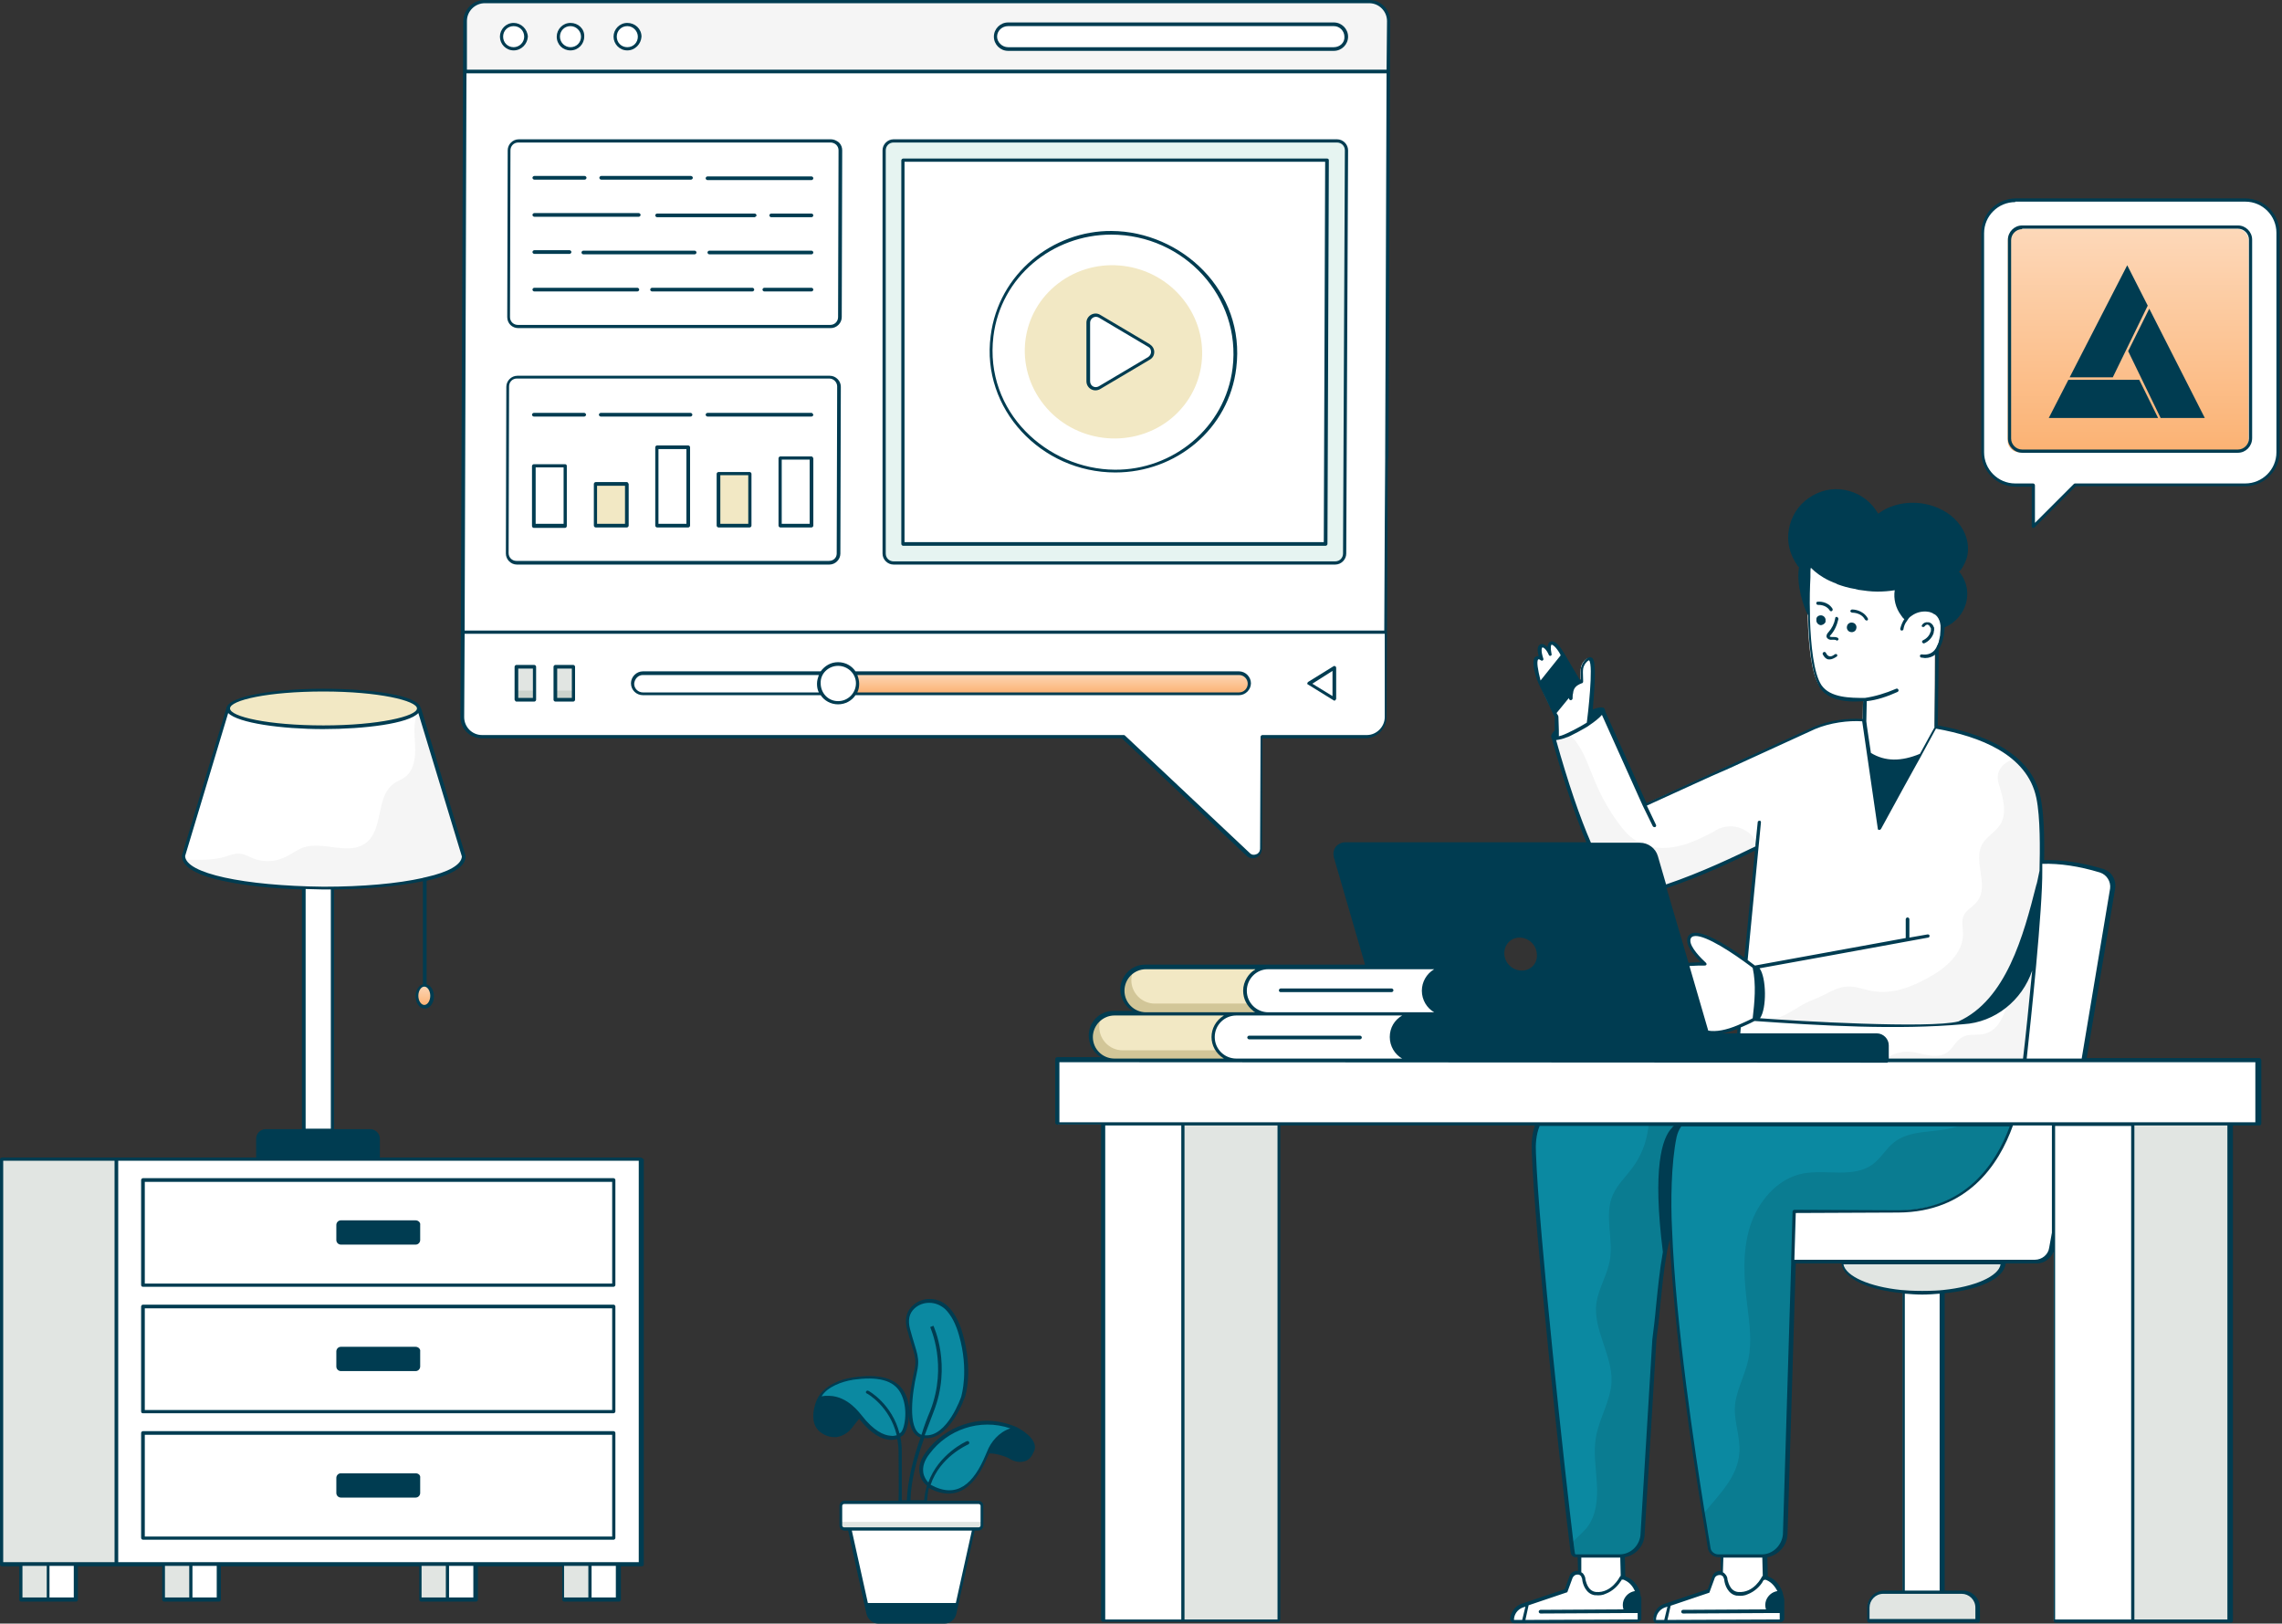 <svg width="499" height="355" viewBox="0 0 499 355" fill="none" xmlns="http://www.w3.org/2000/svg">
<rect x="0" y="0" width="499" height="355" fill="#333333" stroke="none"/>
<path d="M302.997 156.909L303.098 138.272H101.2L101.701 15.63H303.599L302.997 156.909Z" fill="white"/>
<path d="M294.38 32.864L293.98 121.038C293.98 122.141 293.078 123.042 291.976 123.042H195.385C194.283 123.042 193.381 122.141 193.381 121.038V32.864C193.381 31.762 194.283 30.861 195.385 30.861H292.377C293.479 30.861 294.38 31.762 294.38 32.864Z" fill="#E6F4F1"/>
<path d="M197.489 118.834V35.069H290.172L289.872 118.834H197.489Z" fill="white"/>
<path d="M303.098 138.273L302.997 156.909C302.997 159.214 301.094 161.118 298.689 161.118H275.844L275.644 185.566C275.644 187.069 273.84 187.77 272.838 186.768L245.484 161.018H105.408C103.003 161.018 101.099 159.114 101.2 156.709V138.273H303.098Z" fill="white"/>
<path d="M303.599 15.63L303.699 4.609C303.699 2.204 301.795 0.3 299.491 0.3H106.109C103.705 0.3 101.801 2.204 101.801 4.609L101.701 15.63H303.599Z" fill="#F5F5F5"/>
<path d="M115.027 8.016C115.027 9.519 113.824 10.721 112.321 10.721C110.819 10.721 109.616 9.519 109.716 8.016C109.716 6.513 110.919 5.31 112.422 5.31C113.925 5.31 115.027 6.513 115.027 8.016Z" fill="white"/>
<path d="M127.451 8.016C127.451 9.519 126.249 10.721 124.746 10.721C123.243 10.721 122.041 9.519 122.141 8.016C122.141 6.513 123.343 5.311 124.846 5.311C126.249 5.311 127.451 6.513 127.451 8.016Z" fill="white"/>
<path d="M139.876 8.016C139.876 9.519 138.673 10.721 137.17 10.721C135.668 10.721 134.465 9.519 134.565 8.016C134.565 6.513 135.768 5.311 137.271 5.311C138.673 5.311 139.876 6.513 139.876 8.016Z" fill="white"/>
<path d="M286.265 149.395L291.775 152.801V145.988L286.265 149.395Z" fill="white"/>
<path d="M138.373 149.395C138.373 150.597 139.375 151.599 140.577 151.599H270.934C272.137 151.599 273.139 150.597 273.139 149.395C273.139 148.193 272.137 147.191 270.934 147.191H140.577C139.375 147.191 138.373 148.193 138.373 149.395Z" fill="white"/>
<path d="M185.165 147.191H270.934C272.137 147.191 273.139 148.193 273.139 149.395C273.139 150.597 272.137 151.599 270.934 151.599H185.165V147.191Z" fill="url(#paint0_linear_5986_6127)"/>
<path d="M179.053 149.395C179.053 151.7 180.957 153.603 183.261 153.603C185.566 153.603 187.47 151.7 187.47 149.395C187.47 147.091 185.566 145.187 183.261 145.187C180.957 145.187 179.053 147.091 179.053 149.395Z" fill="white"/>
<path d="M125.347 145.787H121.44V153.002H125.347V145.787Z" fill="#CBD3CC"/>
<path d="M125.347 145.787H121.44V150.998H125.347V145.787Z" fill="#E1E5E2"/>
<path d="M116.83 145.788H112.923V153.002H116.83V145.788Z" fill="#CBD3CC"/>
<path d="M116.83 145.788H112.923V150.998H116.83V145.788Z" fill="#E1E5E2"/>
<path d="M111.219 69.336L111.32 32.864C111.32 31.762 112.221 30.86 113.324 30.86H181.658C182.76 30.86 183.662 31.762 183.662 32.864L183.562 69.336C183.562 70.438 182.66 71.34 181.558 71.34H113.223C112.121 71.34 111.219 70.438 111.219 69.336Z" fill="white"/>
<path d="M110.919 121.038L111.019 84.567C111.019 83.464 111.921 82.562 113.023 82.562H181.358C182.46 82.562 183.362 83.464 183.362 84.567L183.261 121.038C183.261 122.141 182.36 123.042 181.257 123.042H112.923C111.821 123.042 110.919 122.141 110.919 121.038Z" fill="white"/>
<path d="M260.013 97.592C248.39 106.309 231.657 104.205 222.439 92.783C213.321 81.36 215.325 65.028 226.847 56.311C238.47 47.594 255.203 49.698 264.421 61.12C273.539 72.543 271.636 88.875 260.013 97.592Z" fill="white"/>
<path d="M255.504 91.981C247.087 98.294 234.863 96.791 228.25 88.474C221.637 80.158 223.04 68.335 231.456 61.922C239.873 55.509 252.097 57.112 258.71 65.429C265.323 73.745 263.92 85.569 255.504 91.981Z" fill="#F2E8C4"/>
<path d="M251.296 78.354L240.474 84.767C239.372 85.368 238.069 84.667 238.069 83.364V70.539C238.069 69.337 239.472 68.535 240.474 69.136L251.296 75.549C252.297 76.15 252.297 77.753 251.296 78.354Z" fill="white"/>
<path d="M123.544 101.8H116.73V114.926H123.544V101.8Z" fill="white"/>
<path d="M136.97 105.808H130.157V114.926H136.97V105.808Z" fill="#F2E8C4"/>
<path d="M150.497 97.793H143.683V114.926H150.497V97.793Z" fill="white"/>
<path d="M163.923 103.604H157.11V114.926H163.923V103.604Z" fill="#F2E8C4"/>
<path d="M177.35 100.197H170.536V114.926H177.35V100.197Z" fill="white"/>
<path d="M294.481 8.016C294.481 9.519 293.278 10.721 291.775 10.721H220.435C218.932 10.721 217.729 9.519 217.729 8.016C217.729 6.513 218.932 5.31 220.435 5.31H291.675C293.178 5.31 294.481 6.513 294.481 8.016Z" fill="white"/>
<path d="M424.537 275.242H416.12V348.186H424.537V275.242Z" fill="white"/>
<path d="M369.829 263.519L420.028 200.094C420.028 200.094 434.456 182.86 459.305 190.374C461.009 190.875 462.011 192.579 461.71 194.282L448.584 272.837C448.284 274.54 446.881 275.743 445.077 275.743H369.829V263.519Z" fill="white"/>
<path d="M408.405 351.492V354.398H432.252V351.492C432.252 349.688 430.749 348.186 428.946 348.186H411.812C409.908 348.186 408.405 349.688 408.405 351.492Z" fill="#E1E5E2"/>
<path d="M335.461 252.096C336.062 269.33 341.874 322.735 343.677 337.364C343.778 338.266 343.878 339.067 343.978 339.568C343.978 339.969 344.279 340.17 344.679 340.17H354.098C356.603 340.17 358.707 338.266 359.008 335.761L361.613 292.876C362.815 283.859 362.915 274.039 366.222 265.623L378.246 240.473C378.246 240.473 376.242 240.172 373.035 239.772C370.931 239.471 368.326 239.171 365.42 238.97C359.609 238.469 352.795 238.169 347.585 238.87C336.062 240.373 335.361 247.587 335.461 252.096Z" fill="#0B89A1"/>
<path opacity="0.1" d="M343.677 337.364C343.778 338.266 343.878 339.068 343.978 339.569C343.978 339.969 344.279 340.17 344.679 340.17H354.098C356.603 340.17 358.707 338.266 359.008 335.761L361.613 292.876C362.815 283.859 362.915 274.039 366.222 265.623L378.246 240.473C378.246 240.473 376.242 240.173 373.035 239.772C370.931 239.471 368.326 239.171 365.42 238.97C364.418 239.672 363.416 240.473 362.615 241.375C361.913 242.076 361.312 242.878 360.911 243.78C360.511 244.681 360.511 245.683 360.41 246.685C360.01 249.892 358.807 252.898 356.904 255.403C355.501 257.306 353.697 259.01 352.695 261.214C350.691 265.723 352.896 270.933 351.994 275.743C351.393 278.849 349.589 281.654 349.088 284.861C348.287 290.672 352.595 296.283 352.395 302.095C352.194 306.303 349.689 310.111 348.988 314.219C348.387 317.525 348.988 320.932 349.188 324.339C349.389 327.745 349.088 331.352 346.984 334.058C345.982 335.16 344.78 336.262 343.677 337.364Z" fill="black"/>
<path d="M372.434 331.052C372.935 334.358 373.436 336.863 373.637 338.466C373.837 339.468 374.739 340.17 375.741 340.17H385.159C387.764 340.17 389.969 338.066 390.169 335.46L392.373 264.921L415.118 264.721C441.17 264.521 442.372 234.061 442.372 234.061L437.162 234.361L395.981 236.465C395.981 236.465 368.326 238.369 366.222 248.389C362.515 265.823 369.228 311.513 372.434 331.052Z" fill="#0B89A1"/>
<path opacity="0.1" d="M372.434 331.052C372.935 334.358 373.436 336.863 373.637 338.466C373.837 339.468 374.739 340.17 375.741 340.17H385.159C387.764 340.17 389.969 338.066 390.169 335.46L392.374 264.921L415.118 264.721C441.17 264.521 442.372 234.061 442.372 234.061L437.162 234.361C437.262 236.465 436.26 238.67 435.158 240.473C433.455 243.279 430.749 245.583 427.443 246.485C422.934 247.788 417.623 246.886 414.016 249.892C412.413 251.194 411.311 253.198 409.607 254.501C405.399 257.707 399.387 255.603 394.177 256.605C388.566 257.707 384.358 262.817 382.654 268.228C380.951 273.739 381.352 279.65 382.053 285.262C382.554 289.37 383.155 293.478 382.254 297.486C381.452 300.993 379.548 304.199 379.348 307.806C379.248 311.012 380.55 314.219 380.35 317.525C380.049 322.936 375.841 326.843 372.434 331.052Z" fill="black"/>
<path d="M445.178 207.007C444.075 221.235 442.372 234.161 442.372 234.161C442.372 234.161 436.561 239.872 408.405 237.868C400.59 237.267 391.071 236.165 379.448 234.161L381.151 216.927L384.759 179.453C384.959 177.249 385.861 171.036 386.762 168.932C387.965 166.227 389.869 163.722 391.973 162.018C395.079 159.413 399.688 157.209 406.301 157.409C418.525 157.71 432.853 159.413 440.468 166.127C442.973 168.331 444.777 171.036 445.478 174.443C446.781 180.856 446.28 194.382 445.178 207.007Z" fill="white"/>
<path d="M384.358 222.939C388.867 223.239 414.718 225.043 427.042 223.84C440.568 222.538 446.28 190.174 446.28 190.174C446.48 183.561 446.28 177.85 445.578 174.243C444.877 170.836 443.073 168.131 440.568 165.926C438.865 166.327 437.162 167.63 436.861 169.433C436.761 170.335 436.961 171.237 437.262 172.038C438.064 174.744 438.865 177.75 437.462 180.154C436.46 181.858 434.456 182.86 433.454 184.563C431.35 188.27 435.058 193.681 432.352 197.088C431.45 198.29 429.948 198.891 429.346 200.294C428.845 201.496 429.246 202.799 429.246 204.102C429.346 208.41 425.439 211.717 421.731 213.721C418.024 215.825 413.816 217.428 409.607 216.726C407.603 216.426 405.7 215.524 403.696 215.724C401.291 215.925 399.187 217.528 396.882 218.43C391.872 220.233 389.869 223.84 384.458 222.538L384.358 222.939Z" fill="#F5F5F5"/>
<path d="M408.405 237.768C436.561 239.772 442.372 234.061 442.372 234.061C442.372 234.061 444.075 221.135 445.178 206.907C442.673 210.314 440.669 214.121 439.366 218.129C438.865 219.732 438.464 221.335 437.663 222.838C436.861 224.341 435.659 225.644 433.955 226.045C432.352 226.446 430.549 225.945 429.146 226.746C427.743 227.447 427.042 229.251 425.739 230.153C424.537 230.954 423.034 230.954 421.731 230.754C420.329 230.554 419.026 230.053 417.623 229.952C413.415 229.652 409.407 232.958 408.505 237.066C408.505 237.367 408.505 237.567 408.405 237.768Z" fill="#F5F5F5"/>
<path d="M369.328 215.825C369.328 215.825 365.621 232.257 383.656 222.939C384.258 219.031 384.458 215.224 383.656 211.516C383.656 211.516 372.334 202.599 369.829 204.703C367.825 206.306 372.835 210.815 372.835 210.815C372.835 210.815 357.805 210.815 355.701 214.723C353.497 218.63 369.328 215.825 369.328 215.825Z" fill="white"/>
<path d="M385.761 340.17L385.961 348.486L376.643 349.488L376.542 340.17H385.761Z" fill="white"/>
<path d="M377.544 345.28C377.544 344.478 376.843 343.777 376.041 343.777C375.44 343.777 374.839 344.178 374.639 344.779L373.536 347.785L363.817 351.092C362.515 351.492 361.613 352.795 361.613 354.097C361.613 354.298 361.813 354.498 362.014 354.498L389.067 354.298C389.267 354.298 389.468 354.097 389.468 353.897V350.19C389.468 350.19 389.368 345.581 385.56 344.679C385.56 344.679 383.757 348.587 380.049 348.186C377.845 348.186 377.544 345.28 377.544 345.28Z" fill="white"/>
<path d="M354.699 340.17L354.9 348.486L345.681 349.488L345.481 340.17H354.699Z" fill="white"/>
<path d="M346.483 345.28C346.483 344.478 345.782 343.777 344.98 343.777C344.379 343.777 343.778 344.178 343.577 344.779L342.475 347.785L332.756 351.092C331.453 351.492 330.552 352.795 330.552 354.097C330.552 354.298 330.752 354.498 330.952 354.498L358.006 354.298C358.206 354.298 358.406 354.097 358.406 353.897V350.19C358.406 350.19 358.306 345.581 354.499 344.679C354.499 344.679 352.695 348.587 348.988 348.186C346.784 348.186 346.483 345.28 346.483 345.28Z" fill="white"/>
<path d="M487.461 245.784H466.42V354.399H487.461V245.784Z" fill="#E1E5E2"/>
<path d="M466.42 245.784H449.085V354.399H466.42V245.784Z" fill="white"/>
<path d="M279.752 245.784H258.71V354.399H279.752V245.784Z" fill="#E1E5E2"/>
<path d="M258.71 245.784H241.376V354.399H258.71V245.784Z" fill="white"/>
<path d="M231.344 245.766L493.661 245.766V231.838L231.344 231.838V245.766Z" fill="white"/>
<path d="M402.794 276.045C402.794 279.752 410.61 282.658 420.329 282.658C430.048 282.658 437.863 279.752 437.863 276.045H402.794Z" fill="#E1E5E2"/>
<path d="M423.034 158.914L410.81 181.158L407.303 157.411L407.403 152.701C403.295 153.102 399.588 152.501 397.884 149.996C394.177 144.585 395.48 123.845 395.48 123.845C405.499 108.715 421.631 123.243 421.631 123.243C421.631 123.243 422.533 130.959 422.433 137.672L423.134 138.073L423.034 158.914Z" fill="white"/>
<path d="M415.72 137.572C416.221 134.866 418.826 132.963 421.531 133.463C424.236 133.964 424.838 136.269 424.337 139.075C423.836 141.78 422.533 143.884 419.828 143.383" fill="white"/>
<path d="M420.529 136.67C420.73 136.27 421.23 136.069 421.631 136.169C422.032 136.27 422.333 136.57 422.533 136.971C422.633 137.372 422.633 137.772 422.533 138.173C422.232 139.075 421.531 139.877 420.629 140.277" fill="white"/>
<path d="M398.987 142.982C399.488 144.085 400.289 144.185 401.391 143.383L398.987 142.982Z" fill="white"/>
<path d="M401.592 135.268C401.391 136.47 400.79 137.672 399.989 138.574C399.888 138.774 399.688 138.975 399.688 139.175C399.788 139.476 400.189 139.676 400.59 139.576C400.991 139.576 401.391 139.476 401.692 139.676" fill="white"/>
<path d="M397.584 131.861C397.584 131.861 399.488 131.66 400.389 133.263L397.584 131.861Z" fill="white"/>
<path d="M405.099 133.664C405.099 133.664 407.203 133.564 408.205 135.368L405.099 133.664Z" fill="white"/>
<path d="M407.403 152.702C409.908 152.501 412.513 151.6 414.417 150.698L407.403 152.702Z" fill="white"/>
<path d="M222.038 312.416C222.038 312.416 218.23 312.416 215.826 318.227C213.421 324.038 209.714 328.547 203.201 324.94C203.201 324.94 199.293 322.335 202.8 317.626C206.106 313.217 213.621 308.808 222.038 312.416Z" fill="#0B89A1"/>
<path d="M207.008 285.963C205.004 284.06 201.798 283.859 199.794 285.763C198.692 286.765 197.99 288.268 198.692 290.673C200.195 296.284 200.996 296.584 200.095 300.492C199.193 304.4 197.89 313.217 201.798 314.019C207.309 315.221 210.715 305.301 210.715 305.301C210.715 305.301 212.519 299.69 210.214 291.775C209.313 288.969 208.11 287.166 207.008 285.963Z" fill="#0B89A1"/>
<path d="M178.953 306.103C178.953 306.103 183.462 303.799 188.071 309.71C192.58 315.622 196.187 314.62 197.289 313.618C198.391 312.516 199.093 307.707 197.289 304.5C195.485 301.294 191.077 300.893 186.468 301.594C181.859 302.196 179.554 304.5 178.953 306.103Z" fill="#0B89A1"/>
<path d="M185.566 333.457L189.874 352.695C190.075 353.797 191.077 354.498 192.179 354.498H206.607C207.71 354.498 208.611 353.697 208.912 352.695L213.22 333.457H185.566Z" fill="white"/>
<path d="M214.824 329.248V333.557C214.824 333.958 214.523 334.258 214.122 334.258H184.664C184.263 334.258 183.963 333.958 183.963 333.557V329.248C183.963 328.848 184.263 328.547 184.664 328.547H214.122C214.423 328.447 214.824 328.848 214.824 329.248Z" fill="white"/>
<path d="M183.863 332.756V333.557C183.863 333.958 184.163 334.259 184.564 334.259H214.022C214.423 334.259 214.723 333.958 214.723 333.557V332.756H183.863Z" fill="#E1E5E2"/>
<path d="M140.076 253.4H25.45V341.975H140.076V253.4Z" fill="white"/>
<path d="M134.165 258.109H31.262V281.055H134.165V258.109Z" fill="white"/>
<path d="M134.165 285.664H31.262V308.609H134.165V285.664Z" fill="white"/>
<path d="M134.165 313.318H31.262V336.263H134.165V313.318Z" fill="white"/>
<path d="M25.45 253.4H0.401V341.974H25.45V253.4Z" fill="#E1E5E2"/>
<path d="M135.066 341.974H129.055V349.69H135.066V341.974Z" fill="white"/>
<path d="M129.055 341.974H123.043V349.69H129.055V341.974Z" fill="#E1E5E2"/>
<path d="M103.905 341.974H97.893V349.69H103.905V341.974Z" fill="white"/>
<path d="M97.893 341.974H91.881V349.69H97.893V341.974Z" fill="#E1E5E2"/>
<path d="M47.694 341.974H41.682V349.69H47.694V341.974Z" fill="white"/>
<path d="M41.682 341.974H35.67V349.69H41.682V341.974Z" fill="#E1E5E2"/>
<path d="M16.533 341.974H10.521V349.69H16.533V341.974Z" fill="white"/>
<path d="M10.521 341.974H4.509V349.69H10.521V341.974Z" fill="#E1E5E2"/>
<path d="M72.643 185.165H66.431V247.187H72.643V185.165Z" fill="white"/>
<path d="M94.386 217.729C94.386 219.032 93.685 220.034 92.783 220.034C91.881 220.034 91.18 219.032 91.18 217.729C91.18 216.427 91.881 215.425 92.783 215.425C93.685 215.425 94.386 216.427 94.386 217.729Z" fill="url(#paint1_linear_5986_6127)"/>
<path d="M101.4 187.169C101.4 196.187 43.686 196.488 40.279 187.971C40.179 187.77 40.079 187.47 40.079 187.169L49.798 154.906H91.581L91.681 155.306L101.4 187.169Z" fill="white"/>
<path d="M101.4 187.169C101.4 196.187 43.686 196.487 40.279 187.971C43.386 187.971 46.592 188.171 49.397 187.269C50.299 186.969 51.301 186.568 52.303 186.668C53.405 186.668 54.307 187.269 55.309 187.67C57.513 188.572 60.118 188.472 62.223 187.47C63.626 186.868 64.928 185.766 66.431 185.265C70.84 183.862 76.35 187.169 80.058 184.263C83.865 181.358 82.162 174.344 85.969 171.438C86.871 170.737 87.974 170.436 88.775 169.735C90.579 168.232 90.879 165.526 90.779 163.122C90.679 160.717 90.278 158.212 91.28 156.008C91.38 155.807 91.581 155.507 91.681 155.306L101.4 187.169Z" fill="#F5F5F5"/>
<path d="M70.74 159.014C82.25 159.014 91.581 157.174 91.581 154.905C91.581 152.637 82.25 150.797 70.74 150.797C59.229 150.797 49.898 152.637 49.898 154.905C49.898 157.174 59.229 159.014 70.74 159.014Z" fill="#F2E8C4"/>
<path d="M340.471 160.016V161.419C341.473 161.318 343.377 160.517 345.481 159.314C346.082 158.914 346.684 158.613 347.285 158.212C347.385 157.511 347.485 156.609 347.585 155.607C347.585 155.206 347.686 154.805 347.686 154.405C348.086 149.896 348.487 143.984 347.385 143.884C346.884 143.884 345.782 144.886 345.682 146.188C345.581 146.89 345.682 148.894 345.682 148.894C345.682 148.894 345.381 148.894 344.98 149.094L341.373 142.481C340.071 139.976 338.167 139.275 338.868 142.882C337.966 140.678 335.762 139.876 336.964 143.984C333.858 142.08 336.864 151.599 340.271 156.609L340.471 160.016Z" fill="white"/>
<path d="M396.582 159.114L359.509 175.947L350.291 155.507C349.99 156.308 347.986 157.912 345.481 159.314C344.579 159.815 343.778 160.216 343.076 160.517C341.373 161.218 340.071 161.519 339.77 161.218C342.676 171.538 350.391 197.289 356.603 195.886C364.719 194.083 380.25 187.069 391.572 181.558C399.588 177.651 405.6 174.544 405.6 174.544" fill="white"/>
<path d="M384.458 185.065C373.036 190.576 364.719 194.283 356.603 195.987C350.391 197.389 342.576 171.639 339.77 161.318C340.071 161.619 341.373 161.318 343.077 160.617C343.477 160.918 343.878 161.318 344.279 161.719C346.483 164.424 347.485 167.931 348.888 171.138C350.191 174.244 351.894 177.25 353.898 179.955C354.9 181.358 356.102 182.761 357.505 183.662C359.81 185.266 362.815 185.666 365.621 185.266C368.427 184.865 371.032 183.763 373.537 182.46C374.138 182.159 374.739 181.859 375.34 181.458C378.747 179.554 383.256 181.258 384.458 185.065Z" fill="#F5F5F5"/>
<path d="M347.786 153.603C348.187 149.295 348.487 144.084 347.385 143.984C346.884 143.984 345.782 144.986 345.682 146.289C345.581 146.99 345.682 148.994 345.682 148.994C345.682 148.994 344.78 149.094 344.179 149.796C344.179 149.796 343.377 150.297 343.377 152.601" fill="white"/>
<path d="M270.333 231.857H243.68C240.875 231.857 238.57 229.553 238.57 226.747C238.57 225.344 239.172 224.042 240.073 223.14C240.274 222.94 240.474 222.739 240.775 222.539C241.576 221.938 242.578 221.637 243.68 221.637H270.333C269.231 221.637 268.229 221.938 267.427 222.539C267.227 222.739 266.926 222.94 266.726 223.14C265.824 224.042 265.223 225.344 265.223 226.747C265.223 227.749 265.524 228.751 266.125 229.553C267.027 230.955 268.63 231.857 270.333 231.857Z" fill="#D2C698"/>
<path d="M267.928 221.737C267.728 222.038 267.527 222.338 267.427 222.639C267.227 222.839 266.926 223.04 266.726 223.24C265.824 224.142 265.223 225.445 265.223 226.847C265.223 227.849 265.524 228.851 266.125 229.653H245.484C242.678 229.653 240.374 227.348 240.374 224.543C240.374 223.841 240.474 223.24 240.775 222.639C241.576 222.038 242.578 221.737 243.68 221.737H267.928Z" fill="#F2E8C4"/>
<path d="M305.803 223.14C304.901 224.042 304.3 225.344 304.3 226.747C304.3 229.152 305.903 231.156 308.208 231.657V231.757H270.433C267.628 231.757 265.323 229.452 265.323 226.647C265.323 225.244 265.924 223.941 266.826 223.04C267.728 222.138 269.03 221.537 270.433 221.537H308.208V221.637C307.206 222.038 306.404 222.539 305.803 223.14Z" fill="white"/>
<path d="M277.347 221.737H250.694C247.889 221.737 245.584 219.433 245.584 216.627C245.584 215.224 246.185 213.922 247.087 213.02C247.288 212.82 247.488 212.619 247.789 212.419C248.59 211.818 249.592 211.517 250.694 211.517H277.347C276.245 211.517 275.243 211.818 274.441 212.419C274.241 212.619 273.94 212.82 273.74 213.02C272.838 213.922 272.237 215.224 272.237 216.627C272.237 217.629 272.537 218.631 273.139 219.433C274.04 220.835 275.543 221.737 277.347 221.737Z" fill="#D2C698"/>
<path d="M274.942 211.517C274.742 211.818 274.541 212.118 274.441 212.419C274.241 212.619 273.94 212.82 273.74 213.02C272.838 213.922 272.237 215.224 272.237 216.627C272.237 217.629 272.537 218.631 273.139 219.433H252.498C249.692 219.433 247.388 217.128 247.388 214.323C247.388 213.621 247.488 213.02 247.789 212.419C248.59 211.818 249.592 211.517 250.694 211.517H274.942Z" fill="#F2E8C4"/>
<path d="M312.717 213.02C311.815 213.922 311.214 215.224 311.214 216.627C311.214 219.032 312.817 221.036 315.121 221.537V221.637H277.347C274.541 221.637 272.237 219.333 272.237 216.527C272.237 215.124 272.838 213.822 273.74 212.92C274.641 212.018 275.944 211.417 277.347 211.417H315.121V211.517C314.22 211.918 313.318 212.319 312.717 213.02Z" fill="white"/>
<path d="M303.599 99.697C303.799 60.72 303.899 14.829 303.999 4.609C303.999 2.104 301.995 0 299.39 0H106.009C103.404 0 101.4 2.104 101.3 4.609C101.3 4.809 100.799 127.552 100.699 156.809C100.699 159.414 102.803 161.418 105.308 161.418H245.284L272.537 187.069C272.938 187.47 273.439 187.67 273.94 187.67C274.241 187.67 274.541 187.57 274.742 187.47C275.543 187.169 275.944 186.367 275.944 185.566L276.044 161.418H298.589C301.094 161.418 303.198 159.314 303.198 156.809C303.198 152.401 303.298 136.369 303.398 116.129V115.428C303.398 110.718 303.398 105.708 303.498 100.699L303.599 99.697ZM102.101 4.609C102.101 2.405 103.905 0.701 106.009 0.701H299.39C301.595 0.701 303.298 2.505 303.298 4.609L303.198 15.23H102.101V4.609ZM302.797 116.229L302.697 137.872H101.6L102.001 16.032H303.198L302.897 99.095V100.097L302.797 115.528V116.229ZM101.6 138.573H302.797V156.809C302.797 158.913 300.994 160.717 298.889 160.717H276.044C275.844 160.717 275.644 160.917 275.644 161.118L275.543 185.566C275.543 186.167 275.143 186.668 274.742 186.768C274.341 186.969 273.74 186.969 273.339 186.568L245.985 160.817C245.885 160.717 245.785 160.717 245.785 160.717H105.408C103.203 160.717 101.5 158.913 101.5 156.809L101.6 138.573Z" fill="#003C51"/>
<path d="M420.429 137.07C420.529 137.17 420.73 137.07 420.83 136.97L420.93 136.87C421.03 136.669 421.331 136.569 421.531 136.569C421.732 136.669 421.932 136.77 422.032 137.07C422.032 137.07 422.032 137.17 422.132 137.17C422.132 137.271 422.132 137.271 422.233 137.371C422.233 137.471 422.233 137.671 422.233 137.772C422.233 137.972 422.233 138.072 422.132 138.172C421.932 138.974 421.231 139.675 420.529 139.976C420.329 140.076 420.229 140.277 420.329 140.477C420.429 140.577 420.529 140.677 420.629 140.677H420.73C421.732 140.277 422.533 139.375 422.834 138.373C422.834 138.273 422.834 138.273 422.834 138.273C422.834 138.072 422.934 137.872 422.934 137.772C422.934 137.671 422.934 137.571 422.934 137.371C422.934 137.271 422.934 137.17 422.834 137.07C422.734 136.77 422.533 136.469 422.233 136.269C422.032 136.168 421.932 136.068 421.732 136.068C421.13 135.968 420.529 136.168 420.229 136.77C420.229 136.87 420.229 136.97 420.229 137.07C420.229 136.97 420.329 136.97 420.429 137.07Z" fill="#003C51"/>
<path d="M399.087 136.168C399.187 136.068 399.187 135.968 399.187 135.868C399.187 135.868 399.187 135.868 399.187 135.768C399.187 135.668 399.187 135.567 399.187 135.367C399.087 134.966 398.786 134.666 398.386 134.565C397.784 134.465 397.283 134.766 397.183 135.267V135.367C397.183 135.467 397.183 135.567 397.183 135.668C397.183 135.768 397.183 135.968 397.283 136.068C397.384 136.369 397.684 136.569 397.985 136.669C398.386 136.77 398.887 136.469 399.087 136.168Z" fill="#003C51"/>
<path d="M292.377 30.46H195.385C194.083 30.46 192.981 31.562 192.981 32.865V121.039C192.981 122.341 194.083 123.443 195.385 123.443H291.976C293.278 123.443 294.38 122.341 294.38 121.039L294.781 32.865C294.781 31.562 293.679 30.46 292.377 30.46ZM293.679 121.039C293.679 121.94 292.978 122.742 291.976 122.742H195.385C194.483 122.742 193.682 122.041 193.682 121.039V32.865C193.682 31.963 194.383 31.161 195.385 31.161H292.377C293.278 31.161 294.08 31.863 294.08 32.865L293.679 121.039Z" fill="#003C51"/>
<path d="M290.172 34.669H197.489C197.289 34.669 197.089 34.869 197.089 35.069V118.935C197.089 119.135 197.289 119.335 197.489 119.335H289.872C290.072 119.335 290.272 119.135 290.272 118.935L290.573 35.069C290.573 34.969 290.573 34.869 290.473 34.769C290.373 34.669 290.272 34.669 290.172 34.669ZM289.471 118.534H197.79V35.37H289.771L289.471 118.534Z" fill="#003C51"/>
<path d="M112.321 5.01C110.618 5.01 109.316 6.413 109.316 8.016C109.316 9.619 110.618 11.022 112.321 11.022C114.025 11.022 115.327 9.619 115.428 8.016C115.327 6.312 113.925 5.01 112.321 5.01ZM112.321 10.32C111.019 10.32 110.017 9.318 110.017 8.016C110.017 6.713 111.019 5.711 112.321 5.711C113.624 5.711 114.626 6.713 114.626 8.016C114.626 9.318 113.524 10.32 112.321 10.32Z" fill="#003C51"/>
<path d="M124.746 5.01C123.043 5.01 121.74 6.413 121.74 8.016C121.74 9.719 123.043 11.022 124.746 11.022C126.449 11.022 127.752 9.619 127.752 8.016C127.852 6.312 126.449 5.01 124.746 5.01ZM124.746 10.32C123.544 10.32 122.441 9.318 122.441 8.016C122.441 6.713 123.443 5.711 124.746 5.711C125.948 5.711 127.051 6.713 127.051 8.016C127.051 9.318 126.049 10.32 124.746 10.32Z" fill="#003C51"/>
<path d="M137.171 5.01C135.467 5.01 134.165 6.413 134.165 8.016C134.165 9.619 135.467 11.022 137.171 11.022C138.874 11.022 140.176 9.619 140.277 8.016C140.277 6.312 138.874 5.01 137.171 5.01ZM137.171 10.32C135.868 10.32 134.866 9.318 134.866 8.016C134.866 6.713 135.868 5.711 137.171 5.711C138.473 5.711 139.475 6.813 139.475 8.016C139.475 9.318 138.473 10.32 137.171 10.32Z" fill="#003C51"/>
<path d="M286.064 149.695L291.575 153.102C291.675 153.102 291.675 153.202 291.775 153.202C291.876 153.202 291.876 153.202 291.976 153.102C292.076 153.002 292.176 152.902 292.176 152.801V145.988C292.176 145.888 292.076 145.687 291.976 145.687C291.876 145.587 291.675 145.587 291.575 145.687L286.064 149.094C285.964 149.194 285.864 149.295 285.864 149.395C285.864 149.595 285.964 149.695 286.064 149.695ZM291.375 146.689V152.2L286.966 149.495L291.375 146.689Z" fill="#003C51"/>
<path d="M140.577 152H179.454C180.255 153.202 181.658 154.004 183.261 154.004C184.865 154.004 186.267 153.202 187.069 152H270.934C272.337 152 273.539 150.797 273.539 149.394C273.539 147.992 272.337 146.789 270.934 146.789H187.069C186.267 145.587 184.865 144.785 183.261 144.785C181.658 144.785 180.356 145.587 179.454 146.789H140.577C139.174 146.789 137.972 147.992 137.972 149.394C137.972 150.897 139.174 152 140.577 152ZM187.47 147.591H270.934C271.936 147.591 272.838 148.393 272.838 149.495C272.838 150.497 272.036 151.398 270.934 151.398H187.47C187.77 150.797 187.87 150.196 187.87 149.495C187.87 148.793 187.67 148.092 187.47 147.591ZM183.261 145.587C185.366 145.587 187.169 147.29 187.169 149.394C187.169 151.499 185.466 153.302 183.261 153.302C181.057 153.302 179.454 151.499 179.454 149.394C179.354 147.29 181.157 145.587 183.261 145.587ZM140.577 147.591H179.053C178.853 148.192 178.652 148.793 178.652 149.495C178.652 150.196 178.752 150.797 179.053 151.398H140.577C139.575 151.398 138.673 150.597 138.673 149.495C138.774 148.393 139.575 147.591 140.577 147.591Z" fill="#003C51"/>
<path d="M121.439 153.403H125.347C125.548 153.403 125.748 153.202 125.748 153.002V145.788C125.748 145.587 125.548 145.387 125.347 145.387H121.439C121.239 145.387 121.039 145.587 121.039 145.788V153.002C121.039 153.202 121.239 153.403 121.439 153.403ZM121.84 146.188H125.047V152.601H121.84V146.188Z" fill="#003C51"/>
<path d="M112.923 153.403H116.83C117.031 153.403 117.231 153.202 117.231 153.002V145.788C117.231 145.587 117.031 145.387 116.83 145.387H112.923C112.722 145.387 112.522 145.587 112.522 145.788V153.002C112.622 153.202 112.722 153.403 112.923 153.403ZM113.323 146.188H116.53V152.601H113.323V146.188Z" fill="#003C51"/>
<path d="M181.758 30.46H113.424C112.121 30.46 111.019 31.562 111.019 32.865L110.919 69.337C110.919 70.739 112.021 71.741 113.323 71.741H181.658C182.961 71.741 184.063 70.639 184.063 69.337L184.163 32.865C184.163 32.264 183.963 31.662 183.462 31.161C182.961 30.761 182.36 30.46 181.758 30.46ZM183.261 69.337C183.261 70.238 182.56 71.04 181.558 71.04H113.223C112.322 71.04 111.52 70.339 111.52 69.337L111.62 32.865C111.62 31.963 112.321 31.161 113.323 31.161H181.658C182.059 31.161 182.56 31.362 182.861 31.662C183.161 31.963 183.362 32.364 183.362 32.865L183.261 69.337Z" fill="#003C51"/>
<path d="M181.458 82.162H113.123C111.821 82.162 110.718 83.264 110.718 84.567L110.618 121.039C110.618 122.341 111.72 123.444 113.023 123.444H181.358C182.66 123.444 183.762 122.341 183.762 121.039L183.863 84.567C183.863 83.264 182.76 82.162 181.458 82.162ZM182.961 121.039C182.961 121.941 182.259 122.642 181.257 122.642H112.923C111.921 122.642 111.219 121.84 111.219 120.939L111.32 84.467C111.32 83.565 112.021 82.763 113.023 82.763H181.358C182.259 82.763 183.061 83.565 183.061 84.467L182.961 121.039Z" fill="#003C51"/>
<path d="M243.881 103.304C257.207 103.304 268.73 93.785 270.333 80.459C272.437 63.526 258.209 50.6 243.079 50.5C230.254 50.4 218.331 59.818 216.627 73.445C214.523 89.376 227.649 103.304 243.881 103.304ZM217.228 73.545C218.832 60.52 230.154 51.301 242.979 51.301C259.011 51.301 271.435 65.028 269.532 80.459C267.928 93.585 256.406 102.803 243.781 102.703C229.052 102.603 215.224 90.078 217.228 73.545Z" fill="#003C51"/>
<path d="M252.398 76.952C252.398 76.25 251.997 75.649 251.396 75.248L240.574 68.836C239.272 68.034 237.568 69.036 237.568 70.539V83.364C237.568 84.867 239.172 85.869 240.574 85.068L251.396 78.655C252.097 78.254 252.398 77.653 252.398 76.952ZM251.095 78.054L240.274 84.467C239.372 84.968 238.37 84.366 238.37 83.364V70.539C238.37 69.637 239.372 68.936 240.274 69.437L251.095 75.85C251.496 76.05 251.696 76.451 251.696 76.952C251.696 77.353 251.496 77.753 251.095 78.054Z" fill="#003C51"/>
<path d="M177.45 38.576H154.705C154.505 38.576 154.304 38.777 154.304 38.977C154.304 39.177 154.505 39.378 154.705 39.378H177.45C177.65 39.378 177.851 39.177 177.851 38.977C177.851 38.777 177.65 38.576 177.45 38.576Z" fill="#003C51"/>
<path d="M131.459 39.277H151.098C151.298 39.277 151.499 39.077 151.499 38.877C151.499 38.676 151.298 38.476 151.098 38.476H131.459C131.259 38.476 131.058 38.676 131.058 38.877C131.058 39.077 131.259 39.277 131.459 39.277Z" fill="#003C51"/>
<path d="M116.83 39.277H127.852C128.053 39.277 128.253 39.077 128.253 38.877C128.253 38.676 128.053 38.476 127.852 38.476H116.83C116.63 38.476 116.43 38.676 116.43 38.877C116.43 39.077 116.63 39.277 116.83 39.277Z" fill="#003C51"/>
<path d="M177.45 46.692H168.633C168.432 46.692 168.232 46.892 168.232 47.093C168.232 47.293 168.432 47.494 168.633 47.494H177.45C177.65 47.494 177.851 47.293 177.851 47.093C177.851 46.892 177.65 46.692 177.45 46.692Z" fill="#003C51"/>
<path d="M165.426 47.093C165.426 46.892 165.226 46.692 165.025 46.692H143.683C143.483 46.692 143.283 46.892 143.283 47.093C143.283 47.293 143.483 47.494 143.683 47.494H165.025C165.226 47.394 165.426 47.293 165.426 47.093Z" fill="#003C51"/>
<path d="M116.83 47.393H139.675C139.876 47.393 140.076 47.193 140.076 46.993C140.076 46.792 139.876 46.592 139.675 46.592H116.83C116.63 46.592 116.43 46.792 116.43 46.993C116.43 47.193 116.63 47.393 116.83 47.393Z" fill="#003C51"/>
<path d="M177.45 54.808H155.106C154.905 54.808 154.705 55.009 154.705 55.209C154.705 55.41 154.905 55.61 155.106 55.61H177.45C177.65 55.61 177.851 55.41 177.851 55.209C177.851 55.009 177.65 54.808 177.45 54.808Z" fill="#003C51"/>
<path d="M127.552 54.808C127.351 54.808 127.151 55.009 127.151 55.209C127.151 55.41 127.351 55.61 127.552 55.61H151.9C152.1 55.61 152.3 55.41 152.3 55.209C152.3 55.009 152.1 54.808 151.9 54.808H127.552Z" fill="#003C51"/>
<path d="M116.83 55.51H124.546C124.746 55.51 124.946 55.309 124.946 55.109C124.946 54.908 124.746 54.708 124.546 54.708H116.83C116.63 54.708 116.43 54.908 116.43 55.109C116.43 55.309 116.63 55.51 116.83 55.51Z" fill="#003C51"/>
<path d="M177.45 62.924H167.13C166.929 62.924 166.729 63.124 166.729 63.325C166.729 63.525 166.929 63.725 167.13 63.725H177.45C177.65 63.725 177.851 63.525 177.851 63.325C177.851 63.124 177.65 62.924 177.45 62.924Z" fill="#003C51"/>
<path d="M164.524 62.924H142.581C142.381 62.924 142.18 63.124 142.18 63.325C142.18 63.525 142.381 63.725 142.581 63.725H164.524C164.725 63.725 164.925 63.525 164.925 63.325C164.925 63.124 164.725 62.924 164.524 62.924Z" fill="#003C51"/>
<path d="M139.375 62.924H116.83C116.63 62.924 116.43 63.124 116.43 63.325C116.43 63.525 116.63 63.725 116.83 63.725H139.375C139.575 63.725 139.776 63.525 139.776 63.325C139.776 63.124 139.575 62.924 139.375 62.924Z" fill="#003C51"/>
<path d="M177.45 90.278H154.705C154.505 90.278 154.304 90.478 154.304 90.679C154.304 90.879 154.505 91.08 154.705 91.08H177.45C177.65 91.08 177.851 90.879 177.851 90.679C177.75 90.478 177.65 90.278 177.45 90.278Z" fill="#003C51"/>
<path d="M150.998 90.278H131.359C131.159 90.278 130.958 90.478 130.958 90.679C130.958 90.879 131.159 91.08 131.359 91.08H150.998C151.198 91.08 151.399 90.879 151.399 90.679C151.399 90.478 151.198 90.278 150.998 90.278Z" fill="#003C51"/>
<path d="M127.752 90.278H116.73C116.53 90.278 116.329 90.478 116.329 90.679C116.329 90.879 116.53 91.08 116.73 91.08H127.752C127.952 91.08 128.153 90.879 128.153 90.679C128.153 90.478 127.952 90.278 127.752 90.278Z" fill="#003C51"/>
<path d="M123.544 101.5H116.73C116.53 101.5 116.329 101.7 116.329 101.901V115.027C116.329 115.227 116.53 115.427 116.73 115.427H123.544C123.744 115.427 123.944 115.227 123.944 115.027V101.901C123.944 101.6 123.744 101.5 123.544 101.5ZM123.243 114.526H117.131V102.201H123.243V114.526Z" fill="#003C51"/>
<path d="M137.07 105.408H130.257C130.056 105.408 129.856 105.608 129.856 105.809V114.927C129.856 115.127 130.056 115.328 130.257 115.328H137.07C137.271 115.328 137.471 115.127 137.471 114.927V105.809C137.371 105.608 137.271 105.408 137.07 105.408ZM136.669 114.526H130.557V106.21H136.669V114.526Z" fill="#003C51"/>
<path d="M150.497 97.392H143.683C143.483 97.392 143.283 97.593 143.283 97.793V114.927C143.283 115.127 143.483 115.328 143.683 115.328H150.497C150.697 115.328 150.898 115.127 150.898 114.927V97.793C150.898 97.593 150.697 97.392 150.497 97.392ZM150.096 114.526H143.984V98.194H150.096V114.526Z" fill="#003C51"/>
<path d="M163.923 103.204H157.11C156.909 103.204 156.709 103.404 156.709 103.604V114.927C156.709 115.127 156.909 115.328 157.11 115.328H163.923C164.124 115.328 164.324 115.127 164.324 114.927V103.604C164.324 103.404 164.124 103.204 163.923 103.204ZM163.623 114.526H157.511V103.905H163.623V114.526Z" fill="#003C51"/>
<path d="M177.45 99.797H170.637C170.436 99.797 170.236 99.997 170.236 100.198V114.927C170.236 115.127 170.436 115.327 170.637 115.327H177.45C177.65 115.327 177.851 115.127 177.851 114.927V100.198C177.751 99.997 177.65 99.797 177.45 99.797ZM177.049 114.526H170.937V100.498H177.049V114.526Z" fill="#003C51"/>
<path d="M291.675 4.91H220.435C218.731 4.91 217.329 6.312 217.329 8.016C217.329 9.719 218.731 11.122 220.435 11.122H291.675C293.379 11.122 294.781 9.719 294.781 8.016C294.781 6.312 293.379 4.91 291.675 4.91ZM291.675 10.32H220.435C219.132 10.32 218.03 9.218 218.03 8.016C218.03 6.713 219.132 5.711 220.435 5.711H291.675C292.978 5.711 293.98 6.813 293.98 8.016C294.08 9.318 292.978 10.32 291.675 10.32Z" fill="#003C51"/>
<path d="M446.581 190.275C446.581 190.175 446.581 189.273 446.581 188.872C450.388 188.772 454.596 189.373 459.205 190.776C460.708 191.277 461.61 192.78 461.41 194.283L455.198 231.456H443.174C444.076 223.14 446.681 198.692 446.581 190.275ZM410.409 225.945C401.391 225.945 390.37 225.945 380.55 225.945L380.651 224.643C381.552 224.242 382.554 223.841 383.656 223.24C397.885 224.242 415.018 225.244 429.347 223.941C436.26 223.541 442.172 218.731 444.376 212.218C443.675 219.433 442.973 226.446 442.372 231.456H413.014V228.551C413.014 227.148 411.812 225.945 410.409 225.945ZM373.537 225.344L369.428 211.216C370.731 211.116 371.933 211.116 372.835 211.116C372.935 211.116 373.136 211.016 373.136 210.916C373.236 210.816 373.136 210.615 373.036 210.515C372.034 209.613 369.529 207.108 369.629 205.605C369.629 205.305 369.729 205.104 369.929 204.904C371.432 203.702 377.043 207.108 381.352 210.214C381.753 210.515 383.156 211.517 383.256 211.617C384.057 215.324 383.657 219.132 383.256 222.639C382.554 223.04 381.152 223.641 380.049 224.142C377.444 225.244 375.24 225.645 373.537 225.344ZM379.949 224.943L379.849 225.945H376.442C377.544 225.845 378.747 225.444 379.949 224.943ZM371.933 210.415C371.332 210.415 370.33 210.415 369.228 210.515L364.419 194.183C371.933 191.678 379.348 188.171 383.757 185.967L381.452 209.413C377.945 206.908 371.533 202.7 369.529 204.303C369.128 204.603 368.927 205.004 368.927 205.505C368.827 207.208 370.831 209.313 371.933 210.415ZM398.285 149.795C396.582 147.19 395.981 141.078 395.78 135.367C395.78 135.166 395.78 135.066 395.78 134.866C395.78 134.665 395.78 134.465 395.78 134.164C395.68 131.058 395.78 128.153 395.881 126.249C395.881 126.149 395.881 125.948 395.881 125.848C395.881 125.748 395.881 125.547 395.881 125.447C395.881 124.846 395.881 124.445 395.981 124.145C396.983 125.147 398.285 126.149 399.989 126.95C400.289 127.05 400.59 127.251 400.89 127.351C401.191 127.451 401.492 127.551 401.792 127.752C402.894 128.153 404.197 128.553 405.5 128.754C405.6 128.754 405.7 128.754 405.9 128.854C406.001 128.854 406.101 128.854 406.301 128.954C407.704 129.155 409.107 129.355 410.509 129.355C411.812 129.355 413.115 129.255 414.317 129.054C414.016 130.958 414.517 132.962 415.72 134.565C415.92 134.866 416.121 135.166 416.421 135.367C416.02 135.968 415.72 136.669 415.519 137.471C415.519 137.671 415.62 137.872 415.82 137.872C416.02 137.872 416.221 137.772 416.221 137.571C416.321 136.97 416.521 136.369 416.922 135.868C417.022 135.768 417.022 135.667 417.122 135.567C417.223 135.467 417.223 135.367 417.323 135.267C417.523 134.966 417.824 134.766 418.124 134.565C419.126 133.864 420.429 133.563 421.631 133.764C421.832 133.764 422.132 133.864 422.333 133.964C422.433 133.964 422.633 134.064 422.734 134.164C422.834 134.265 422.934 134.265 423.134 134.365C423.535 134.665 423.836 135.066 424.036 135.567C424.237 135.968 424.237 136.369 424.337 136.77C424.337 136.87 424.337 136.97 424.337 137.17C424.337 137.271 424.337 137.371 424.337 137.571C424.337 137.972 424.237 138.473 424.237 138.974C424.136 139.475 424.036 139.876 423.936 140.377C423.836 140.677 423.736 140.978 423.535 141.278C423.535 141.379 423.435 141.479 423.435 141.579C423.335 141.679 423.335 141.779 423.235 141.88C422.633 142.781 421.631 143.282 420.229 143.082C420.028 143.082 419.828 143.182 419.828 143.383C419.828 143.583 419.928 143.783 420.128 143.783C420.429 143.783 420.73 143.884 420.93 143.884C421.832 143.884 422.633 143.583 423.235 143.082C423.235 143.082 423.235 143.182 423.235 143.383V143.483V143.583C423.235 143.783 423.235 143.783 423.235 143.783C423.235 145.086 423.134 148.893 423.034 159.013C422.934 159.114 419.627 165.226 419.828 164.825C415.72 166.528 412.213 166.528 409.107 164.624C409.107 164.524 408.105 158.112 408.105 157.711C408.105 157.611 408.205 153.002 408.205 153.302C410.309 153.102 412.714 152.3 414.918 151.298C415.119 151.198 415.219 150.998 415.119 150.797C415.018 150.597 414.818 150.497 414.618 150.597C412.313 151.599 409.908 152.3 407.804 152.601H407.704C404.698 152.601 400.189 152.601 398.285 149.795ZM336.363 144.184C336.463 144.084 336.664 144.184 336.964 144.385C337.065 144.485 337.265 144.485 337.365 144.385C337.465 144.284 337.566 144.184 337.465 143.984C336.864 142.18 337.165 141.579 337.265 141.579C337.465 141.479 338.167 141.98 338.668 143.182C338.768 143.383 338.968 143.483 339.069 143.383C339.269 143.282 339.369 143.182 339.269 142.982C338.968 141.479 339.169 140.978 339.269 140.978C339.469 140.878 340.271 141.479 341.073 142.882L341.273 143.282L336.864 148.793C336.263 146.389 335.962 144.585 336.363 144.184ZM341.874 142.581L341.774 142.481C341.073 141.178 339.97 139.976 339.069 140.276C338.668 140.377 338.467 140.878 338.367 141.479C337.866 140.978 337.365 140.677 336.864 140.878C336.363 141.078 335.962 141.679 336.463 143.483C336.063 143.383 335.862 143.583 335.662 143.683C334.96 144.385 335.361 146.689 336.363 149.294L339.77 156.408C339.87 156.508 339.87 156.609 339.97 156.709V159.715C339.57 160.116 338.968 160.817 339.269 161.318C341.173 168.031 343.878 177.049 346.884 184.163H294.18C293.378 184.163 292.577 184.564 292.076 185.165C291.575 185.866 291.475 186.668 291.675 187.47L298.489 210.916H277.046H250.394C247.388 210.916 244.983 213.421 244.983 216.326C244.983 218.33 246.085 220.134 247.688 221.036H243.48C240.474 221.036 238.069 223.44 238.069 226.446C238.069 228.45 239.172 230.254 240.775 231.156H231.156C230.955 231.156 230.755 231.356 230.755 231.556V245.484C230.755 245.684 230.955 245.885 231.156 245.885H240.775V354.198C240.775 354.399 240.975 354.599 241.176 354.599H258.51H279.551C279.752 354.599 279.952 354.399 279.952 354.198V246.085H335.662C334.96 247.989 334.86 249.993 334.96 251.997C335.562 269.231 341.373 322.636 343.177 337.265C343.277 338.167 343.377 338.968 343.477 339.569C343.577 340.07 343.978 340.471 344.579 340.471H344.98L345.08 343.477C344.98 343.477 344.98 343.477 344.88 343.477C344.078 343.477 343.377 343.978 343.177 344.68L342.175 347.485L332.656 350.691C331.253 351.192 330.251 352.595 330.251 354.098C330.251 354.499 330.552 354.9 331.053 354.9H333.157L358.106 354.699C358.507 354.699 358.908 354.298 358.908 353.898V352.194V350.291C358.908 350.291 358.908 350.19 358.908 350.09C358.908 349.99 358.908 349.89 358.908 349.89C358.908 349.79 358.908 349.79 358.908 349.689C358.908 349.589 358.908 349.489 358.908 349.389C358.908 349.289 358.908 349.188 358.808 349.088C358.808 348.988 358.707 348.888 358.707 348.687C358.707 348.487 358.607 348.387 358.607 348.186V348.086V347.986C358.106 346.683 357.204 345.281 355.401 344.68L355.301 340.471C357.605 340.07 359.409 338.167 359.609 335.762L362.214 292.877C362.515 290.573 362.815 288.068 363.016 285.663C363.417 281.655 363.817 277.647 364.519 273.74V273.639L365.12 271.034C366.122 291.775 370.03 317.827 372.234 331.053C372.735 334.359 373.236 336.864 373.436 338.467C373.637 339.67 374.639 340.471 375.841 340.471H376.242L376.342 343.477C376.242 343.477 376.242 343.477 376.142 343.477C375.34 343.477 374.639 343.978 374.438 344.68L373.436 347.485L363.918 350.691C362.415 351.192 361.513 352.595 361.513 354.098C361.513 354.499 361.813 354.9 362.314 354.9H364.419L389.368 354.699C389.769 354.699 390.169 354.298 390.169 353.898V352.194V350.291C390.169 350.291 390.169 350.19 390.169 349.99V349.89C390.169 349.689 390.069 349.289 389.969 348.888C389.969 348.788 389.869 348.587 389.869 348.487C389.869 348.387 389.769 348.186 389.769 348.086C389.268 346.784 388.366 345.281 386.562 344.68L386.462 340.471C388.867 340.07 390.771 337.966 390.871 335.461L392.674 276.245H402.694C402.894 279.451 408.405 282.056 416.02 282.757V347.786H412.012C410.008 347.786 408.305 349.489 408.305 351.493V354.399C408.305 354.599 408.505 354.799 408.706 354.799H432.553C432.753 354.799 432.954 354.599 432.954 354.399V351.493C432.954 349.489 431.25 347.786 429.246 347.786H425.238V282.757C432.854 282.056 438.364 279.451 438.565 276.245H445.378C447.082 276.245 448.484 275.142 449.086 273.639V354.399C449.086 354.599 449.286 354.799 449.486 354.799H466.82H487.862C488.062 354.799 488.263 354.599 488.263 354.399V246.085H494.074C494.275 246.085 494.475 245.885 494.475 245.684V231.757C494.475 231.556 494.275 231.356 494.074 231.356H456.3L462.512 194.283C462.813 192.379 461.71 190.475 459.807 189.974C455.198 188.572 450.889 187.97 446.981 188.071C447.082 182.46 446.881 177.45 446.18 174.243C444.176 164.524 433.655 160.416 423.736 158.613L423.936 141.98C424.437 141.178 424.838 140.176 425.038 138.974C425.138 138.272 425.238 137.671 425.238 137.17C427.643 136.168 429.547 133.964 430.048 131.259C430.449 129.155 429.948 127.151 428.745 125.447C428.645 125.247 428.545 125.147 428.345 125.046C428.445 124.946 428.545 124.746 428.745 124.646C429.447 123.644 430.048 122.441 430.248 121.239C430.649 118.734 429.848 116.229 428.044 114.125C426.24 112.021 423.535 110.618 420.529 110.117C416.822 109.516 413.215 110.418 410.71 112.321C410.509 112.021 410.309 111.72 410.109 111.42C408.505 109.115 406.101 107.612 403.295 107.111C400.49 106.61 397.784 107.311 395.48 108.915C393.175 110.518 391.672 112.923 391.171 115.728C390.67 118.534 391.372 121.239 392.975 123.543C393.075 123.744 393.175 123.844 393.376 124.044C392.774 128.052 394.378 132.661 395.38 134.565C395.48 140.577 396.081 147.491 397.985 150.396C399.488 152.701 402.894 153.703 407.403 153.302L407.303 157.21C403.696 157.009 400.089 157.51 396.682 158.913C367.124 172.34 361.112 175.145 360.11 175.546C360.11 175.546 360.11 175.546 360.01 175.546L350.992 155.506C350.992 154.204 349.489 154.705 348.287 155.106C348.487 152.501 348.888 148.392 348.688 145.888L348.587 144.886C348.587 144.785 348.587 144.785 348.587 144.785C348.487 144.585 348.487 144.284 348.287 143.984C347.385 142.982 345.782 144.886 345.682 146.288C345.581 146.889 345.682 148.192 345.682 148.493L345.481 148.693L341.874 142.581ZM340.872 161.017C340.872 160.917 340.872 159.615 340.872 159.715C340.872 159.615 340.772 156.508 340.772 156.709C340.772 156.508 340.672 156.408 340.371 155.907L343.076 152.601V152.701C343.076 152.901 343.277 153.102 343.477 153.102C343.678 153.102 343.878 152.901 343.878 152.701C343.878 152.3 343.878 151.899 343.978 151.599C344.078 150.497 344.579 149.895 345.882 149.394C346.082 149.394 346.183 149.194 346.183 148.994V148.893C346.183 147.491 345.982 146.389 346.383 145.587C346.784 144.685 347.485 144.284 347.485 144.385C348.487 145.387 347.185 156.609 346.984 158.011C345.381 159.013 342.676 160.416 341.473 160.817C340.772 161.017 340.972 160.917 340.872 161.017ZM340.271 161.819C341.073 161.719 341.874 161.518 342.575 161.218C342.976 161.218 347.385 158.813 347.485 158.613C348.688 157.811 349.69 157.009 350.291 156.308L359.208 176.147L361.413 180.656C361.513 180.756 361.613 180.856 361.713 180.856C361.813 180.856 361.813 180.856 361.914 180.856C362.114 180.756 362.214 180.556 362.114 180.355L360.11 176.147C368.527 172.34 373.837 169.835 377.144 168.432C374.939 169.434 376.142 168.933 396.883 159.414C400.189 158.011 404.197 157.51 407.203 157.711C407.403 158.913 410.008 177.149 410.61 181.157C410.61 181.357 410.71 181.458 410.91 181.458H411.01C411.111 181.458 411.211 181.357 411.311 181.257C419.828 165.626 420.229 165.125 420.229 165.025L423.335 159.314C432.854 161.017 443.274 164.925 445.278 174.444C446.18 178.752 446.08 185.866 445.979 190.275C445.979 190.275 445.979 190.275 445.979 190.375C445.679 191.778 445.378 193.381 445.278 193.481C442.472 204.603 438.665 218.631 428.244 223.34C421.832 224.943 392.674 223.24 384.859 222.639C386.362 220.535 386.262 213.721 384.759 211.717C388.165 211.116 412.413 206.707 421.631 205.004C421.832 205.004 421.932 204.804 421.932 204.603C421.932 204.403 421.732 204.303 421.531 204.303L417.523 205.004C417.523 203.1 417.523 202.299 417.523 200.996C417.523 200.796 417.323 200.595 417.122 200.595C416.922 200.595 416.722 200.796 416.722 200.996C416.722 201.197 416.722 205.405 416.722 205.104C408.505 206.607 392.073 209.613 383.757 211.116C383.456 210.916 382.955 210.515 382.154 209.914C383.156 199.493 384.057 190.275 385.059 179.854V179.754C385.059 179.554 384.959 179.454 384.759 179.454C384.558 179.454 384.358 179.554 384.358 179.754L383.857 184.664V185.065C379.548 187.169 372.034 190.776 364.318 193.381L362.515 187.169C362.014 185.466 360.411 184.263 358.607 184.263H347.886C345.481 178.752 342.876 171.137 340.271 161.819ZM332.255 205.004C334.259 205.004 335.962 206.607 336.063 208.611C336.263 210.615 334.76 212.218 332.756 212.218C330.752 212.218 329.049 210.615 328.949 208.611C328.848 206.607 330.351 205.004 332.255 205.004ZM313.618 211.918C311.915 212.92 310.913 214.723 310.913 216.627C310.913 218.631 312.015 220.435 313.618 221.336C304.701 221.336 286.264 221.336 277.347 221.336C274.742 221.336 272.638 219.232 272.638 216.627C272.638 214.122 274.642 211.918 277.347 211.918H313.618ZM306.605 231.456H270.333C267.728 231.456 265.624 229.352 265.624 226.747C265.624 224.142 267.728 222.038 270.333 222.038C283.259 222.038 284.461 222.038 306.605 222.038C304.901 223.04 303.899 224.743 303.899 226.747C303.899 228.751 305.001 230.554 306.605 231.456ZM245.885 216.627C245.885 214.022 247.989 211.918 250.594 211.918H274.541C274.541 211.918 274.441 211.918 274.441 212.018C273.139 212.719 271.836 214.523 271.836 216.627C271.836 218.431 272.738 220.034 273.94 220.935L274.04 221.036C274.141 221.136 274.241 221.236 274.341 221.236C274.441 221.336 274.441 221.336 274.541 221.336C265.924 221.336 259.612 221.336 250.594 221.336C247.989 221.336 245.885 219.232 245.885 216.627ZM238.971 226.747C238.971 224.242 241.075 222.038 243.68 222.038C249.292 222.038 262.117 222.038 267.628 222.038C265.824 223.14 264.922 224.943 264.922 226.747C264.922 228.551 265.824 230.354 267.628 231.456H243.68C241.075 231.456 238.971 229.352 238.971 226.747ZM258.309 354.098H241.677V246.085H258.309V354.098ZM279.351 354.098H259.011V246.085H279.351V354.098ZM332.856 354.198H331.053C331.053 352.996 331.854 351.894 332.957 351.493L333.558 351.293L332.856 354.198ZM355.2 345.481C356.403 345.982 357.104 346.984 357.505 347.886C356.303 348.086 355.401 348.888 355 349.99C354.8 350.591 354.8 351.293 355 351.894L336.864 351.994C336.664 351.994 336.463 352.194 336.463 352.395C336.463 352.595 336.664 352.796 336.864 352.796L355.501 352.695H355.601H358.106V354.098L333.558 354.198L334.259 350.992L342.575 348.186C342.676 348.186 342.776 348.086 342.776 347.986L343.878 344.98C344.078 344.579 344.479 344.279 344.88 344.279C344.98 344.279 344.98 344.279 345.08 344.279C345.281 344.279 345.481 344.379 345.682 344.579C345.782 344.68 345.782 344.68 345.782 344.78C345.882 344.98 345.982 345.181 345.982 345.381C346.082 346.383 346.784 348.487 348.688 348.788C348.788 348.788 348.788 348.788 348.888 348.788C349.69 348.888 350.491 348.788 351.092 348.487C352.695 347.886 353.798 346.683 354.299 345.882C354.499 345.682 354.599 345.481 354.599 345.381C354.9 345.381 355.1 345.381 355.2 345.481ZM345.782 340.571H354.098H354.299L354.399 344.579C354.299 344.579 354.299 344.68 354.198 344.78C354.198 344.78 352.395 348.387 348.988 348.086C347.084 347.886 346.784 345.581 346.684 345.381C346.684 344.88 346.483 344.479 346.183 344.078C346.082 343.978 345.982 343.878 345.782 343.778V340.571ZM363.617 273.74C362.916 277.647 362.515 281.755 362.114 285.663C361.914 288.068 361.613 290.473 361.312 292.877L358.707 335.762C358.407 338.066 356.503 339.87 354.098 339.87H345.381H344.68C344.479 339.87 344.379 339.77 344.379 339.569C344.279 338.968 344.179 338.267 344.078 337.365C342.275 322.736 336.463 269.231 335.862 252.097C335.762 250.293 335.862 248.189 336.664 246.185H366.022C365.922 246.285 365.721 246.386 365.621 246.586C363.417 248.79 361.312 255.403 363.617 273.74ZM363.918 354.198H362.114C362.114 352.996 362.916 351.894 364.018 351.493L364.619 351.293L363.918 354.198ZM386.262 345.481C387.464 345.982 388.165 346.984 388.666 347.886C387.464 348.086 386.562 348.888 386.161 349.99C385.961 350.591 385.961 351.293 386.161 351.894L368.026 351.994C367.825 351.994 367.625 352.194 367.625 352.395C367.625 352.595 367.825 352.796 368.026 352.796L386.562 352.695H386.662H389.167V354.098L364.619 354.198L365.32 351.092L373.637 348.287C373.737 348.287 373.837 348.186 373.837 348.086L374.939 345.08C375.04 344.68 375.541 344.379 375.941 344.379C376.042 344.379 376.041 344.379 376.142 344.379C376.342 344.379 376.542 344.479 376.743 344.68C376.843 344.78 376.843 344.78 376.843 344.88C376.943 345.08 377.043 345.281 377.043 345.481C377.144 346.483 377.845 348.587 379.749 348.888C379.849 348.888 379.849 348.888 379.949 348.888C380.751 348.988 381.552 348.888 382.154 348.587C383.757 347.986 384.859 346.784 385.36 345.982C385.46 345.782 385.56 345.581 385.66 345.481C385.961 345.381 386.061 345.381 386.262 345.481ZM376.843 340.571H385.159H385.36L385.46 344.579C385.36 344.579 385.36 344.68 385.26 344.78C385.26 344.78 383.556 348.387 380.049 348.086C378.146 347.886 377.845 345.581 377.745 345.381C377.745 344.88 377.544 344.479 377.144 344.078C377.043 343.978 376.943 343.878 376.743 343.778L376.843 340.571ZM392.374 264.521C392.173 264.521 391.973 264.722 391.973 264.922L391.672 275.543V276.245L389.869 335.461C389.668 337.866 387.664 339.87 385.26 339.87H376.542H375.741C374.939 339.87 374.138 339.269 374.038 338.467C373.937 337.666 373.737 336.664 373.537 335.461C373.336 334.259 373.136 332.756 372.835 331.153C370.631 317.426 366.423 289.671 365.621 268.73C365.32 262.918 365.421 254.301 366.623 248.59C366.823 247.688 367.224 246.887 367.625 246.285C381.953 246.285 423.235 246.285 439.467 246.285C436.36 254.702 429.647 264.521 415.219 264.622L392.374 264.521ZM428.946 348.487C430.549 348.487 431.952 349.79 431.952 351.493V353.998H408.806V351.493C408.806 349.89 410.109 348.487 411.812 348.487H416.221H424.637H428.946ZM416.521 347.786V282.858C417.724 282.958 419.026 283.058 420.329 283.058C421.631 283.058 422.934 282.958 424.136 282.858V347.786H416.521ZM424.938 282.056C424.136 282.156 422.333 282.256 420.329 282.256C418.425 282.256 416.622 282.156 415.72 282.056C408.806 281.355 403.596 279.05 403.095 276.445C413.616 276.445 426.942 276.445 437.463 276.445C437.062 279.05 431.852 281.355 424.938 282.056ZM448.685 269.531L448.084 272.838C447.883 274.341 446.48 275.443 444.977 275.443C425.94 275.443 407.804 275.443 392.374 275.443L392.674 265.223L415.119 265.123C430.148 265.022 437.062 254.802 440.168 246.085H448.685V269.531ZM466.019 354.098H449.386C449.386 332.055 449.386 268.429 449.386 246.185C455.198 246.185 460.107 246.185 466.019 246.185V354.098ZM487.06 354.098H466.72V246.085H487.06V354.098ZM493.273 245.384C477.742 245.384 455.999 245.384 440.469 245.384H439.667C415.018 245.384 257.007 245.384 231.657 245.384V232.258H243.68C243.781 232.258 411.111 232.358 412.614 232.358C412.714 232.358 412.814 232.358 412.814 232.258C435.859 232.258 468.824 232.258 493.172 232.258V245.384H493.273Z" fill="#003C51"/>
<path d="M377.044 168.432C379.348 167.33 385.46 164.625 377.044 168.432V168.432Z" fill="#003C51"/>
<path d="M405.199 136.168C404.598 135.968 403.997 136.369 403.896 136.87C403.696 137.471 404.097 138.072 404.598 138.172C405.199 138.373 405.8 137.972 405.9 137.471C406.101 136.87 405.7 136.268 405.199 136.168Z" fill="#003C51"/>
<path d="M401.191 143.082C400.69 143.483 400.289 143.583 399.989 143.483C399.688 143.383 399.488 143.182 399.287 142.781C399.187 142.581 398.987 142.481 398.786 142.581C398.586 142.681 398.486 142.882 398.586 143.082C398.887 143.683 399.287 144.084 399.788 144.184C399.889 144.184 399.989 144.184 400.089 144.184C400.49 144.184 400.991 143.984 401.592 143.583C401.792 143.483 401.792 143.282 401.692 143.082C401.592 142.982 401.291 142.982 401.191 143.082Z" fill="#003C51"/>
<path d="M401.892 139.475C401.492 139.275 401.191 139.275 400.79 139.275H400.59C400.289 139.275 400.089 139.174 400.089 139.174C400.089 139.074 400.189 138.974 400.289 138.874C401.191 137.872 401.692 136.67 401.993 135.367C401.993 135.267 401.993 135.066 401.792 134.966C401.792 134.966 401.692 134.966 401.692 134.866C401.492 134.866 401.291 134.966 401.291 135.167V135.267C401.091 136.369 400.59 137.371 399.788 138.273C399.588 138.473 399.388 138.774 399.388 139.174C399.488 139.675 400.089 139.976 400.59 139.876H400.79C401.091 139.876 401.291 139.876 401.492 139.976C401.592 139.976 401.592 140.076 401.692 140.076C401.792 140.076 401.892 139.976 401.993 139.876C402.093 139.776 401.993 139.575 401.892 139.475Z" fill="#003C51"/>
<path d="M397.584 132.261C397.584 132.261 399.287 132.161 400.089 133.463C400.189 133.563 400.289 133.664 400.39 133.664C400.49 133.664 400.49 133.664 400.59 133.563C400.79 133.463 400.79 133.263 400.69 133.062C399.588 131.359 397.584 131.56 397.484 131.56C397.283 131.56 397.083 131.76 397.183 131.96C397.183 132.161 397.384 132.261 397.584 132.261Z" fill="#003C51"/>
<path d="M405.099 133.964C405.199 133.964 407.003 133.964 407.804 135.467C407.904 135.567 408.005 135.667 408.105 135.667C408.205 135.667 408.205 135.667 408.305 135.667C408.506 135.567 408.506 135.367 408.405 135.166C407.303 133.263 405.099 133.263 404.999 133.263C404.798 133.263 404.598 133.463 404.598 133.663C404.698 133.864 404.898 133.964 405.099 133.964Z" fill="#003C51"/>
<path d="M222.238 312.015C214.022 308.508 206.307 312.316 202.599 317.326C201.297 319.029 200.796 320.632 201.096 322.135C201.297 323.538 202.199 324.44 202.7 324.841C202.399 325.843 202.199 326.845 202.098 328.047H199.093C199.193 323.538 200.596 318.628 202.098 314.42C206.307 315.021 209.613 309.31 211.016 305.402C211.116 305.202 212.82 299.591 210.515 291.675C209.814 289.07 208.712 287.066 207.309 285.663C205.205 283.559 201.698 283.459 199.594 285.463C198.592 286.365 197.59 287.968 198.391 290.773C199.894 296.384 200.696 296.685 199.794 300.392C199.594 301.394 198.692 305.302 198.892 308.709C198.792 307.206 198.491 305.603 197.69 304.3C195.986 301.394 192.379 300.292 186.468 301.194C181.859 301.895 179.454 304.2 178.652 306.003C178.452 306.404 176.548 310.913 179.354 313.117C180.255 313.819 181.358 314.22 182.36 314.22C182.56 314.22 182.76 314.22 182.961 314.22C184.263 314.019 185.566 313.218 186.367 312.115C186.768 311.614 187.269 310.913 187.87 310.212C190.676 313.819 193.081 314.721 194.584 314.821C194.684 314.821 194.884 314.821 194.984 314.821C195.485 314.821 195.886 314.721 196.187 314.62C196.387 315.522 196.487 316.424 196.487 317.426C196.487 321.634 196.588 325.342 196.487 328.147H184.664C184.063 328.147 183.562 328.648 183.562 329.249V333.558C183.562 334.159 184.063 334.66 184.664 334.66H185.466L189.474 352.896C189.774 354.098 190.876 355 192.079 355H206.507C207.81 355 208.812 354.098 209.112 352.896L213.12 334.66H213.922C214.523 334.66 215.024 334.159 215.024 333.558V329.249C215.024 328.648 214.523 328.147 213.922 328.147H202.7C202.8 327.145 202.9 326.243 203.1 325.342C209.313 328.648 213.321 324.941 216.026 318.328C216.126 318.127 216.226 318.027 216.226 317.827C217.329 317.626 219.934 318.428 220.735 318.929C221.637 319.53 222.94 319.831 223.942 319.53C224.843 319.33 225.545 318.628 225.945 317.626C227.348 315.422 224.443 313.117 222.238 312.015ZM200.395 300.593C201.297 296.585 200.495 296.184 198.992 290.573C198.491 288.669 198.792 287.166 199.994 286.064C200.896 285.263 201.998 284.862 203.201 284.862C204.503 284.862 205.706 285.363 206.708 286.265C208.01 287.567 209.012 289.471 209.713 291.976C211.918 299.691 210.214 305.202 210.214 305.302C210.214 305.402 207.108 314.32 202.199 313.819C202.9 311.915 203.601 310.212 204.102 308.809C208.211 298.489 204.102 289.872 204.102 289.872L203.401 290.172C203.401 290.272 207.309 298.489 203.401 308.508C202.8 309.911 202.098 311.715 201.497 313.719C198.291 312.516 199.594 303.999 200.395 300.593ZM201.297 314.32C199.794 318.528 198.491 323.538 198.291 328.047H197.189C197.189 325.241 197.189 321.534 197.189 317.326C197.189 316.224 197.089 315.222 196.888 314.22C197.189 314.019 197.389 313.819 197.489 313.819C198.191 313.117 198.792 311.214 198.692 309.009C198.792 311.113 199.293 313.719 201.297 314.32ZM189.874 304.1C189.474 303.899 189.073 304.5 189.574 304.701C189.674 304.701 194.584 307.506 196.087 313.819C195.686 313.919 195.285 314.019 194.684 313.919C193.281 313.819 191.077 312.917 188.371 309.41C188.071 309.11 185.466 305.302 181.358 305.202C181.257 305.202 181.157 305.202 180.456 305.202C180.155 305.202 179.955 305.302 179.654 305.302C180.957 303.198 184.063 302.096 186.468 301.695C191.979 300.893 195.385 301.795 196.888 304.5C198.692 307.707 197.89 312.316 196.988 313.218C196.888 313.318 196.788 313.318 196.688 313.418C195.085 307.005 189.975 304.1 189.874 304.1ZM209.012 350.491H189.774L186.267 334.66H212.519L209.012 350.491ZM214.022 328.848C214.222 328.848 214.423 329.049 214.423 329.249V333.558C214.423 333.758 214.222 333.959 214.022 333.959H184.564C184.363 333.959 184.163 333.758 184.163 333.558V329.249C184.163 329.049 184.363 328.848 184.564 328.848H214.022ZM215.826 317.426C215.725 317.626 215.625 317.927 215.525 318.127C212.92 324.34 209.313 327.846 203.501 324.64C205.505 318.628 211.317 316.023 211.717 315.823C211.918 315.723 212.018 315.522 211.918 315.322C211.818 315.121 211.617 315.021 211.417 315.121C211.317 315.121 205.205 317.927 203 324.139C202.599 323.738 202.098 323.037 201.898 322.035C201.698 320.732 202.098 319.33 203.301 317.827C207.108 312.717 214.122 310.011 220.936 312.316C218.431 313.117 216.627 315.322 215.826 317.426Z" fill="#003C51"/>
<path d="M140.076 253.099H83.064V248.991C83.064 247.788 82.062 246.887 80.96 246.887H73.044V194.483C80.158 194.383 87.172 193.782 92.482 192.68V215.224C91.581 215.425 90.879 216.527 90.879 217.829C90.879 219.332 91.781 220.535 92.883 220.535C93.985 220.535 94.887 219.332 94.887 217.829C94.887 216.527 94.186 215.425 93.284 215.224V192.579C98.494 191.377 101.801 189.674 101.801 187.269V187.169L92.082 154.905C92.082 154.905 92.082 154.805 91.981 154.805C91.581 151.999 80.859 150.597 70.74 150.597C60.519 150.597 49.798 152.1 49.498 154.905L39.778 187.069V187.169C39.778 189.574 43.085 191.477 49.598 192.78C54.107 193.682 59.818 194.283 66.03 194.483V246.887H58.115C56.912 246.887 56.01 247.889 56.01 248.991V253.099H0.401C0.2 253.099 0 253.299 0 253.5V342.074C0 342.275 0.2 342.475 0.401 342.475H4.208V349.789C4.208 349.99 4.409 350.19 4.609 350.19H16.633C16.833 350.19 17.034 349.99 17.034 349.789V342.475H35.47V349.789C35.47 349.99 35.67 350.19 35.871 350.19H47.894C48.095 350.19 48.295 349.99 48.295 349.789V342.475H91.681V349.789C91.681 349.99 91.881 350.19 92.082 350.19H104.105C104.306 350.19 104.506 349.99 104.506 349.789V342.475H122.942V349.789C122.942 349.99 123.143 350.19 123.343 350.19H135.367C135.567 350.19 135.768 349.99 135.768 349.789V342.475H140.377C140.577 342.475 140.778 342.275 140.778 342.074V253.5C140.377 253.199 140.277 253.099 140.076 253.099ZM94.085 217.729C94.085 218.831 93.484 219.733 92.783 219.733C92.082 219.733 91.48 218.831 91.48 217.729C91.48 216.627 92.082 215.725 92.783 215.725C93.484 215.725 94.085 216.627 94.085 217.729ZM70.74 151.198C82.763 151.198 91.18 153.202 91.18 154.905C91.18 156.609 82.763 158.612 70.74 158.612C58.716 158.612 50.299 156.709 50.299 154.905C50.299 153.102 58.616 151.198 70.74 151.198ZM40.48 187.169L49.898 155.907C52.103 158.112 61.621 159.414 70.639 159.414C79.757 159.414 89.376 158.212 91.48 155.907L100.999 187.269C100.899 189.073 98.093 190.676 93.184 191.778C92.583 191.878 92.382 191.978 92.382 191.978C86.972 193.181 79.457 193.882 70.74 193.882C53.305 193.682 40.58 190.976 40.48 187.169ZM72.343 194.483V246.786H66.832V194.383C68.134 194.383 69.437 194.483 70.74 194.483C71.24 194.483 71.742 194.483 72.343 194.483ZM10.12 349.288H4.91V342.375H10.22V349.288H10.12ZM16.132 349.288H10.821V342.375H16.132V349.288ZM25.049 341.573H0.701V253.8H25.049V341.573ZM41.281 349.288H36.071V342.375H41.382V349.288H41.281ZM47.293 349.288H42.083V342.375H47.393V349.288H47.293ZM97.492 349.288H92.182V342.375H97.492V349.288ZM103.504 349.288H98.194V342.375H103.504V349.288ZM128.654 349.288H123.343V342.375H128.654V349.288ZM134.666 349.288H129.355V342.375H134.666V349.288ZM139.675 341.573H25.851V253.8H139.675V341.573Z" fill="#003C51"/>
<path d="M31.262 281.355H134.165C134.365 281.355 134.565 281.155 134.565 280.954V258.009C134.565 257.809 134.365 257.608 134.165 257.608H31.262C31.061 257.608 30.861 257.809 30.861 258.009V280.954C30.861 281.255 31.061 281.355 31.262 281.355ZM31.662 258.41H133.864V280.654H31.662V258.41Z" fill="#003C51"/>
<path d="M31.262 309.01H134.165C134.365 309.01 134.565 308.809 134.565 308.609V285.663C134.565 285.463 134.365 285.263 134.165 285.263H31.262C31.061 285.263 30.861 285.463 30.861 285.663V308.609C30.861 308.909 31.061 309.01 31.262 309.01ZM31.662 286.064H133.864V308.308H31.662V286.064Z" fill="#003C51"/>
<path d="M31.262 336.664H134.165C134.365 336.664 134.565 336.463 134.565 336.263V313.318C134.565 313.117 134.365 312.917 134.165 312.917H31.262C31.061 312.917 30.861 313.117 30.861 313.318V336.263C30.861 336.463 31.061 336.664 31.262 336.664ZM31.662 313.718H133.864V335.962H31.662V313.718Z" fill="#003C51"/>
<path d="M90.879 322.135H74.547C73.946 322.135 73.545 322.636 73.545 323.137V326.444C73.545 327.045 74.046 327.446 74.547 327.446H90.879C91.48 327.446 91.881 326.945 91.881 326.444V323.137C91.981 322.536 91.48 322.135 90.879 322.135Z" fill="#003C51"/>
<path d="M90.879 294.48H74.547C73.946 294.48 73.545 294.981 73.545 295.482V298.789C73.545 299.39 74.046 299.791 74.547 299.791H90.879C91.48 299.791 91.881 299.29 91.881 298.789V295.482C91.981 294.981 91.48 294.48 90.879 294.48Z" fill="#003C51"/>
<path d="M90.879 266.826H74.547C73.946 266.826 73.545 267.327 73.545 267.828V271.134C73.545 271.736 74.046 272.136 74.547 272.136H90.879C91.48 272.136 91.881 271.635 91.881 271.134V267.828C91.981 267.327 91.48 266.826 90.879 266.826Z" fill="#003C51"/>
<path d="M297.386 226.447H273.139C272.938 226.447 272.738 226.647 272.738 226.847C272.738 227.048 272.938 227.248 273.139 227.248H297.386C297.587 227.248 297.787 227.048 297.787 226.847C297.787 226.647 297.587 226.447 297.386 226.447Z" fill="#003C51"/>
<path d="M280.052 216.928H304.3C304.5 216.928 304.701 216.728 304.701 216.527C304.701 216.327 304.5 216.126 304.3 216.126H280.052C279.852 216.126 279.651 216.327 279.651 216.527C279.651 216.828 279.852 216.928 280.052 216.928Z" fill="#003C51"/>
<path d="M498.082 50.9V98.795C498.082 102.702 494.876 105.909 490.968 105.909H453.795L444.677 115.027V105.909H440.769C436.861 105.909 433.655 102.702 433.655 98.795V50.9C433.655 46.992 436.861 43.786 440.769 43.786H490.968C494.876 43.786 498.082 46.992 498.082 50.9Z" fill="white"/>
<path d="M444.577 115.427H444.476C444.376 115.327 444.276 115.227 444.276 115.127V106.41H440.769C436.661 106.41 433.254 103.003 433.254 98.895V50.9C433.254 46.792 436.661 43.385 440.769 43.385H490.968C495.076 43.385 498.483 46.792 498.483 50.9V98.794C498.483 102.903 495.076 106.309 490.968 106.309H453.895L444.877 115.327C444.777 115.427 444.677 115.427 444.577 115.427ZM440.669 44.187C436.962 44.187 433.856 47.193 433.856 51V98.895C433.856 102.602 436.861 105.708 440.669 105.708H444.577C444.777 105.708 444.977 105.909 444.977 106.109V114.325L453.494 105.808C453.594 105.708 453.695 105.708 453.795 105.708H490.968C494.675 105.708 497.782 102.702 497.782 98.895V50.9C497.782 47.193 494.776 44.087 490.968 44.087H440.669V44.187Z" fill="#003C51"/>
<path d="M491.704 52.605V96.291C491.704 97.694 490.602 98.896 489.099 98.896H441.605C440.202 98.896 439 97.794 439 96.291V52.605C439 51.202 440.202 50 441.605 50H489.099C490.502 50 491.704 51.202 491.704 52.605Z" fill="url(#paint2_linear_5986_6127)"/>
<path d="M467.784 83.045H452.288L448 91.393H471.91L467.784 83.045Z" fill="#003C51"/>
<path d="M462.003 82.495L469.641 66.826L465.156 58L452.562 82.507L462.003 82.495Z" fill="#003C51"/>
<path d="M469.976 67.489L465.359 76.775L472.46 91.393H482.122L469.976 67.489Z" fill="#003C51"/>
<path d="M489.365 98.995H442.172C440.469 98.995 439.066 97.592 439.066 95.889V52.403C439.066 50.7 440.469 49.297 442.172 49.297H489.365C491.068 49.297 492.471 50.7 492.471 52.403V95.788C492.471 97.592 491.068 98.995 489.365 98.995ZM442.172 50.099C440.869 50.099 439.767 51.201 439.767 52.503V95.889C439.767 97.191 440.869 98.293 442.172 98.293H489.365C490.668 98.293 491.77 97.191 491.77 95.889V52.403C491.77 51.1 490.668 49.998 489.365 49.998H442.172V50.099Z" fill="#003C51"/>
<defs>
<linearGradient id="paint0_linear_5986_6127" x1="229.152" y1="147.191" x2="229.152" y2="151.599" gradientUnits="userSpaceOnUse">
<stop stop-color="#FDD8B9"/>
<stop offset="1" stop-color="#FBB273"/>
</linearGradient>
<linearGradient id="paint1_linear_5986_6127" x1="92.783" y1="215.425" x2="92.783" y2="220.034" gradientUnits="userSpaceOnUse">
<stop stop-color="#FDD8B9"/>
<stop offset="1" stop-color="#FBB273"/>
</linearGradient>
<linearGradient id="paint2_linear_5986_6127" x1="465.352" y1="50" x2="465.352" y2="98.896" gradientUnits="userSpaceOnUse">
<stop stop-color="#FDD8B9"/>
<stop offset="1" stop-color="#FBB273"/>
</linearGradient>
</defs>
</svg>
